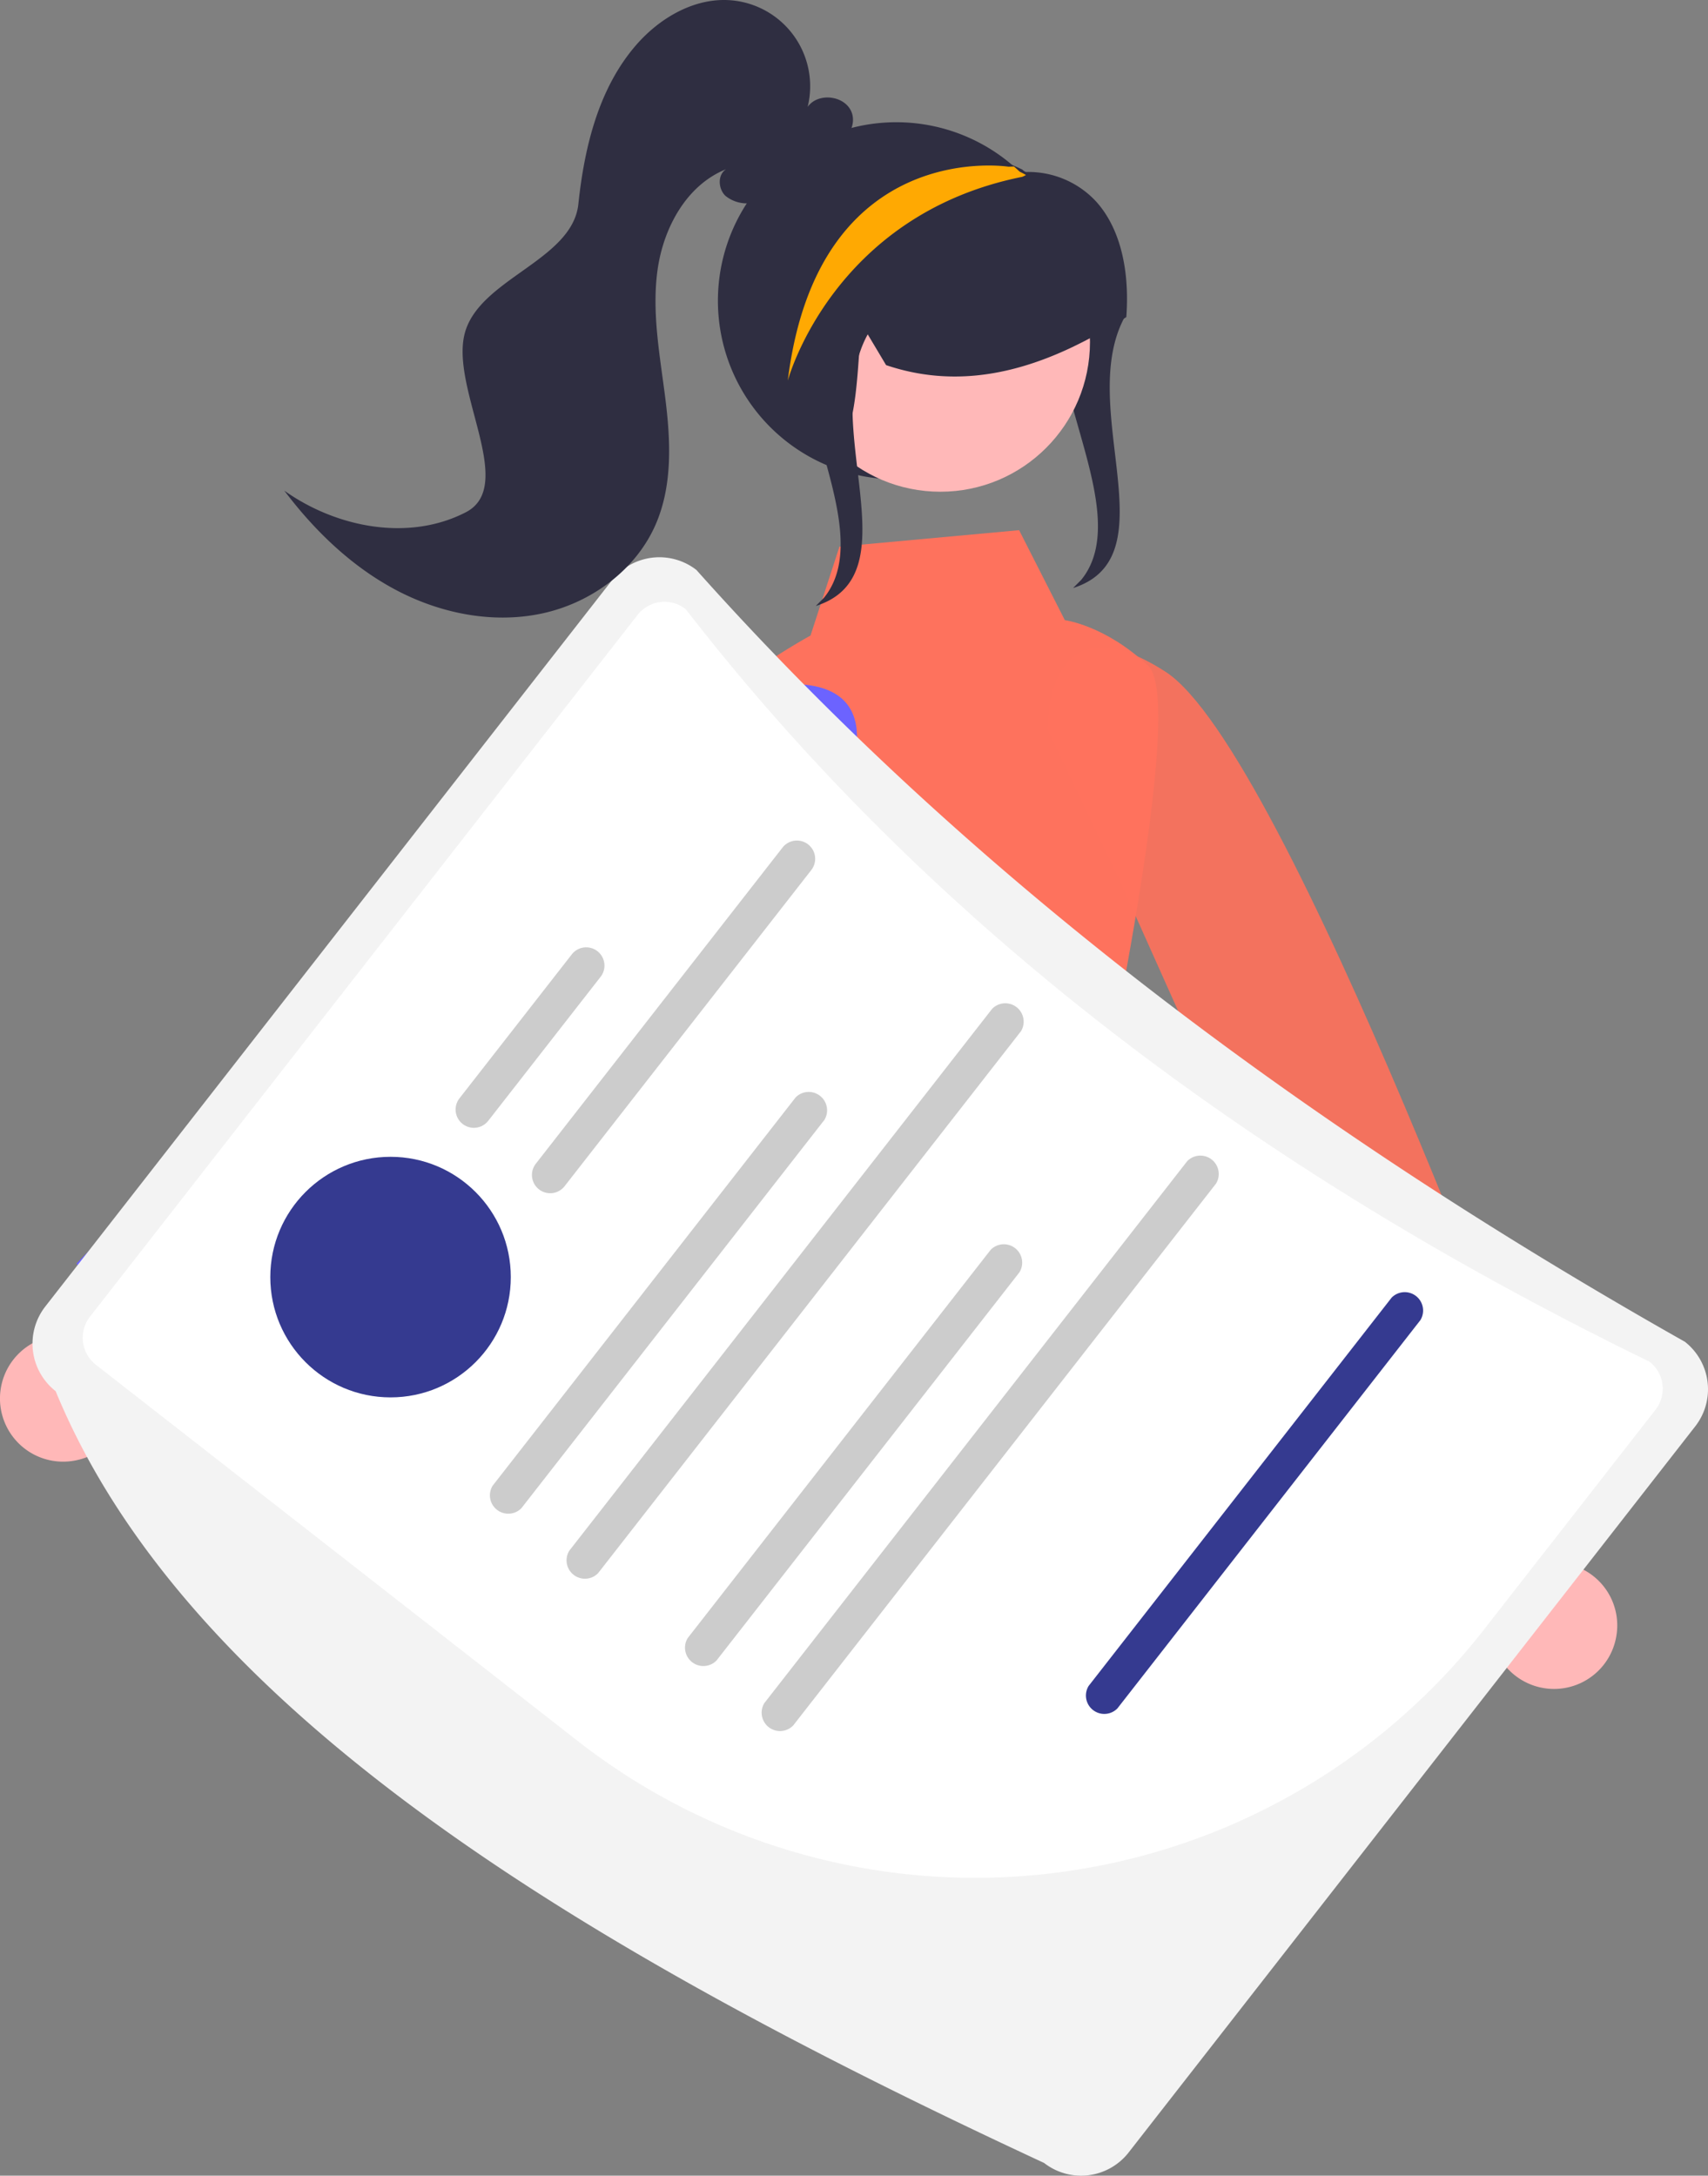 <?xml version="1.0" encoding="UTF-8" standalone="no"?>
<svg
   data-name="Layer 1"
   width="285.44"
   height="363.481"
   viewBox="0 0 285.44 363.481"
   version="1.1"
   id="svg25"
   sodipodi:docname="undraw_personal_file_re_5joy.svg"
   inkscape:export-filename="contista.svg"
   inkscape:export-xdpi="50.709999"
   inkscape:export-ydpi="50.709999"
   xmlns:inkscape="http://www.inkscape.org/namespaces/inkscape"
   xmlns:sodipodi="http://sodipodi.sourceforge.net/DTD/sodipodi-0.dtd"
   xmlns="http://www.w3.org/2000/svg"
   xmlns:svg="http://www.w3.org/2000/svg">
  <rect x="0" y="0" width="285.44" height="363.481" fill="#808080" stroke="none"/>
  <defs
     id="defs25" />
  <sodipodi:namedview
     id="namedview25"
     pagecolor="#ffffff"
     bordercolor="#000000"
     borderopacity="0.25"
     inkscape:showpageshadow="2"
     inkscape:pageopacity="0.0"
     inkscape:pagecheckerboard="0"
     inkscape:deskcolor="#d1d1d1"
     showgrid="false" />
  <path
     d="m 188.203,52.527 c -8.744,15.063 7.721,40.443 -8.873,45.714 l 1.367,-1.367 c 10.016,-12.32 -10.919,-38.397 -0.903,-50.717 a 30.102,30.102 0 0 0 3.98,-5.916"
     fill="#2f2e41"
     id="path1" />
  <path
     d="m 270.089,273.513 a 10.495,10.495 0 0 0 -10.191,-12.456 l -21.613,-62.793 -11.963,15.249 22.852,58.673 a 10.552,10.552 0 0 0 20.916,1.327 z"
     fill="#ffb8b8"
     id="path2" />
  <path
     d="m 175.083,121.905 c 0,0 -0.672,-22.73 19.654,-9.709 20.326,13.021 64.582,134.999 64.582,134.999 l -22.023,11.915 -49.997,-111.624 z"
     fill="#6c63ff"
     id="path3"
     style="fill:#f5725d;fill-opacity:0.977" />
  <path
     d="m 170.315,88.575 -30.024,2.75 -4.837,14.848 c 0,0 -25.126,13.799 -19.563,20.068 5.564,6.269 -1.244,48.516 -1.244,48.516 l 1.538,34.293 c 0,0 -1.652,23.759 -6.595,29.233 -4.943,5.474 -17.875,18.897 -8.737,12.475 32.039,-22.518 88.039,-3.518 88.039,-3.518 l -8,-49 c 0,0 18.171,-80.225 11,-87 -7.171,-6.775 -13.937,-7.632 -13.937,-7.632 z"
     fill="#6c63ff"
     id="path8"
     style="fill:#ff725d;fill-opacity:0.989" />
  <path
     d="m 12.551,244.003 a 10.495,10.495 0 0 0 7.899,-14.022 l 50.639,-42.962 -18.555,-5.601 -46.351,42.618 a 10.552,10.552 0 0 0 6.367,19.967 z"
     fill="#ffb8b8"
     id="path9" />
  <path
     d="m 141.157,131.625 c 0,0 9.977,-20.435 -13.908,-16.944 -23.886,3.491 -114.465,96.403 -114.465,96.403 l 15.159,19.931 91.544,-81.112 z"
     fill="#6c63ff"
     id="path10" />
  <path
     d="M 102.259,96.964 7.557,218.29 a 10.081,10.081 0 0 0 1.741,14.127 c 21.992,53.399 87.787,92.996 165.186,128.938 a 10.074,10.074 0 0 0 14.127,-1.741 l 94.702,-121.326 a 10.074,10.074 0 0 0 -1.741,-14.127 C 216.62,187.485 160.794,144.992 116.386,95.223 a 10.081,10.081 0 0 0 -14.127,1.741 z"
     fill="#e6e6e6"
     id="path11"
     style="fill:#f3f3f3;fill-opacity:1" />
  <path
     d="m 276.666,235.527 -28.826,36.93 a 107.913,107.913 0 0 1 -151.023,18.612 l -80.785,-63.058 a 5.733,5.733 0 0 1 -0.998,-8.037 L 106.545,102.737 a 5.733,5.733 0 0 1 8.039,-0.983 c 40.865,52.769 95.567,93.834 161.092,125.742 a 5.728,5.728 0 0 1 0.99,8.031 z"
     fill="#ffffff"
     id="path12" />
  <path
     d="M 100.37,163.196 81.597,187.247 a 3.051,3.051 0 0 1 -4.81,-3.755 l 18.773,-24.051 a 3.051,3.051 0 1 1 4.81,3.755 z"
     fill="#cccccc"
     id="path13" />
  <path
     d="m 135.583,145.356 -41.228,52.818 a 3.051,3.051 0 0 1 -4.81,-3.755 L 130.773,141.601 a 3.051,3.051 0 1 1 4.81,3.755 z"
     fill="#cccccc"
     id="path14" />
  <circle
     cx="65.268"
     cy="213.36"
     r="20.096"
     fill="#6c63ff"
     id="circle14"
     style="fill:#353a90;fill-opacity:1" />
  <path
     d="m 137.772,187.1 -50.636,64.871 a 3.071,3.071 0 0 1 -4.81,-3.755 l 50.636,-64.871 a 3.071,3.071 0 0 1 4.81,3.755 z"
     fill="#cccccc"
     id="path15" />
  <path
     d="m 170.621,172.288 -70.676,90.545 a 3.071,3.071 0 0 1 -4.81,-3.755 l 70.676,-90.544 a 3.071,3.071 0 0 1 4.81,3.755 z"
     fill="#cccccc"
     id="path16" />
  <path
     d="m 170.376,212.549 -50.636,64.871 a 3.071,3.071 0 0 1 -4.81,-3.755 l 50.636,-64.871 a 3.071,3.071 0 0 1 4.81,3.755 z"
     fill="#cccccc"
     id="path17" />
  <path
     d="m 237.376,220.549 -50.636,64.871 a 3.071,3.071 0 0 1 -4.81,-3.755 l 50.636,-64.871 a 3.071,3.071 0 0 1 4.81,3.755 z"
     fill="#6c63ff"
     id="path18"
     style="fill:#353a90;fill-opacity:1" />
  <path
     d="m 203.224,197.737 -70.676,90.545 a 3.071,3.071 0 0 1 -4.81,-3.755 l 70.676,-90.544 a 3.071,3.071 0 0 1 4.81,3.755 z"
     fill="#cccccc"
     id="path19" />
  <path
     d="m 119.978,50.244 a 29.823,29.823 0 1 0 51.295,-20.685 l -0.143,-0.143 c -0.239,-0.251 -0.477,-0.501 -0.728,-0.74 a 0.012,0.012 0 0 1 -0.012,-0.012 c -0.31,-0.286 -0.62,-0.573 -0.942,-0.847 a 29.815,29.815 0 0 0 -49.47,22.427 z"
     fill="#2f2e41"
     id="path20" />
  <circle
     cx="157.149"
     cy="57.144"
     r="25.008"
     fill="#ffb8b8"
     id="circle20" />
  <path
     d="m 130.489,63.808 c -2.444,-11.016 1.089,-23.357 8.792,-30.711 a 28.199,28.199 0 0 1 29.448,-5.708 c 0.629,0.254 1.258,0.532 1.875,0.822 l 0.287,0.135 v 0.042 c 0.056,0.039 0.111,0.079 0.167,0.12 a 0.957,0.957 0 0 0 0.413,0.228 15.417,15.417 0 0 1 11.634,4.85 c 3.876,4.206 5.701,11.002 5.142,19.137 l -0.018,0.254 -0.217,0.135 a 85.463,85.463 0 0 1 -9.118,5.027 c -10.979,5.162 -21.001,6.119 -30.634,2.92 l -0.177,-0.059 -4.043,-6.776 c -0.83,4.673 -0.387,20.175 -5.149,21.014 l -8.299,-10.965 z"
     fill="#2f2e41"
     id="path21" />
  <path
     d="m 77.846,85.582 c 8.51,-4.392 -2.435,-20.334 -0.236,-29.655 2.199,-9.321 18.037,-12.319 19.046,-21.842 1.009,-9.524 3.382,-19.346 9.667,-26.573 4.016,-4.618 9.933,-8.027 16.025,-7.448 A 14.409,14.409 0 0 1 134.976,17.856 c 1.735,-2.458 6.223,-1.925 7.334,0.871 0.988,2.485 -1.194,5.496 -3.763,5.716 -3.36,4.15 -7.209,8.554 -12.473,9.391 a 5.681,5.681 0 0 1 -4.841,-1.117 c -1.239,-1.189 -1.335,-3.567 0.134,-4.456 -6.616,2.628 -10.495,9.782 -11.477,16.833 -0.982,7.051 0.377,14.185 1.271,21.248 0.895,7.063 1.281,14.492 -1.489,21.05 -3.272,7.749 -10.805,13.303 -19.025,15.084 -8.221,1.781 -16.976,0.04 -24.417,-3.881 -7.441,-3.922 -13.646,-9.909 -18.715,-16.622 8.732,6.2 20.812,8.523 30.328,3.611 z"
     fill="#2f2e41"
     id="path22" />
  <path
     d="m 145.203,55.527 c -8.744,15.063 7.721,40.443 -8.873,45.714 l 1.367,-1.367 c 10.016,-12.32 -10.919,-38.397 -0.903,-50.717 a 30.102,30.102 0 0 0 3.98,-5.916"
     fill="#2f2e41"
     id="path23" />
  <path
     d="m 131.657,63.58 c 0,0 7.408,-27.652 39.163,-34.034 0.036,-0.012 0.155,-0.06 0.31,-0.131 0.095,-0.06 0.215,-0.119 0.334,-0.179 -0.358,-0.203 -0.704,-0.382 -1.062,-0.561 a 0.012,0.012 0 0 1 -0.012,-0.012 c -0.31,-0.286 -0.62,-0.573 -0.942,-0.847 l -0.907,0.036 c 0,0 -31.863,-5.046 -36.885,35.728 z"
     fill="#fd6584"
     id="path24"
     style="fill:#ffa902;fill-opacity:1" />
</svg>
